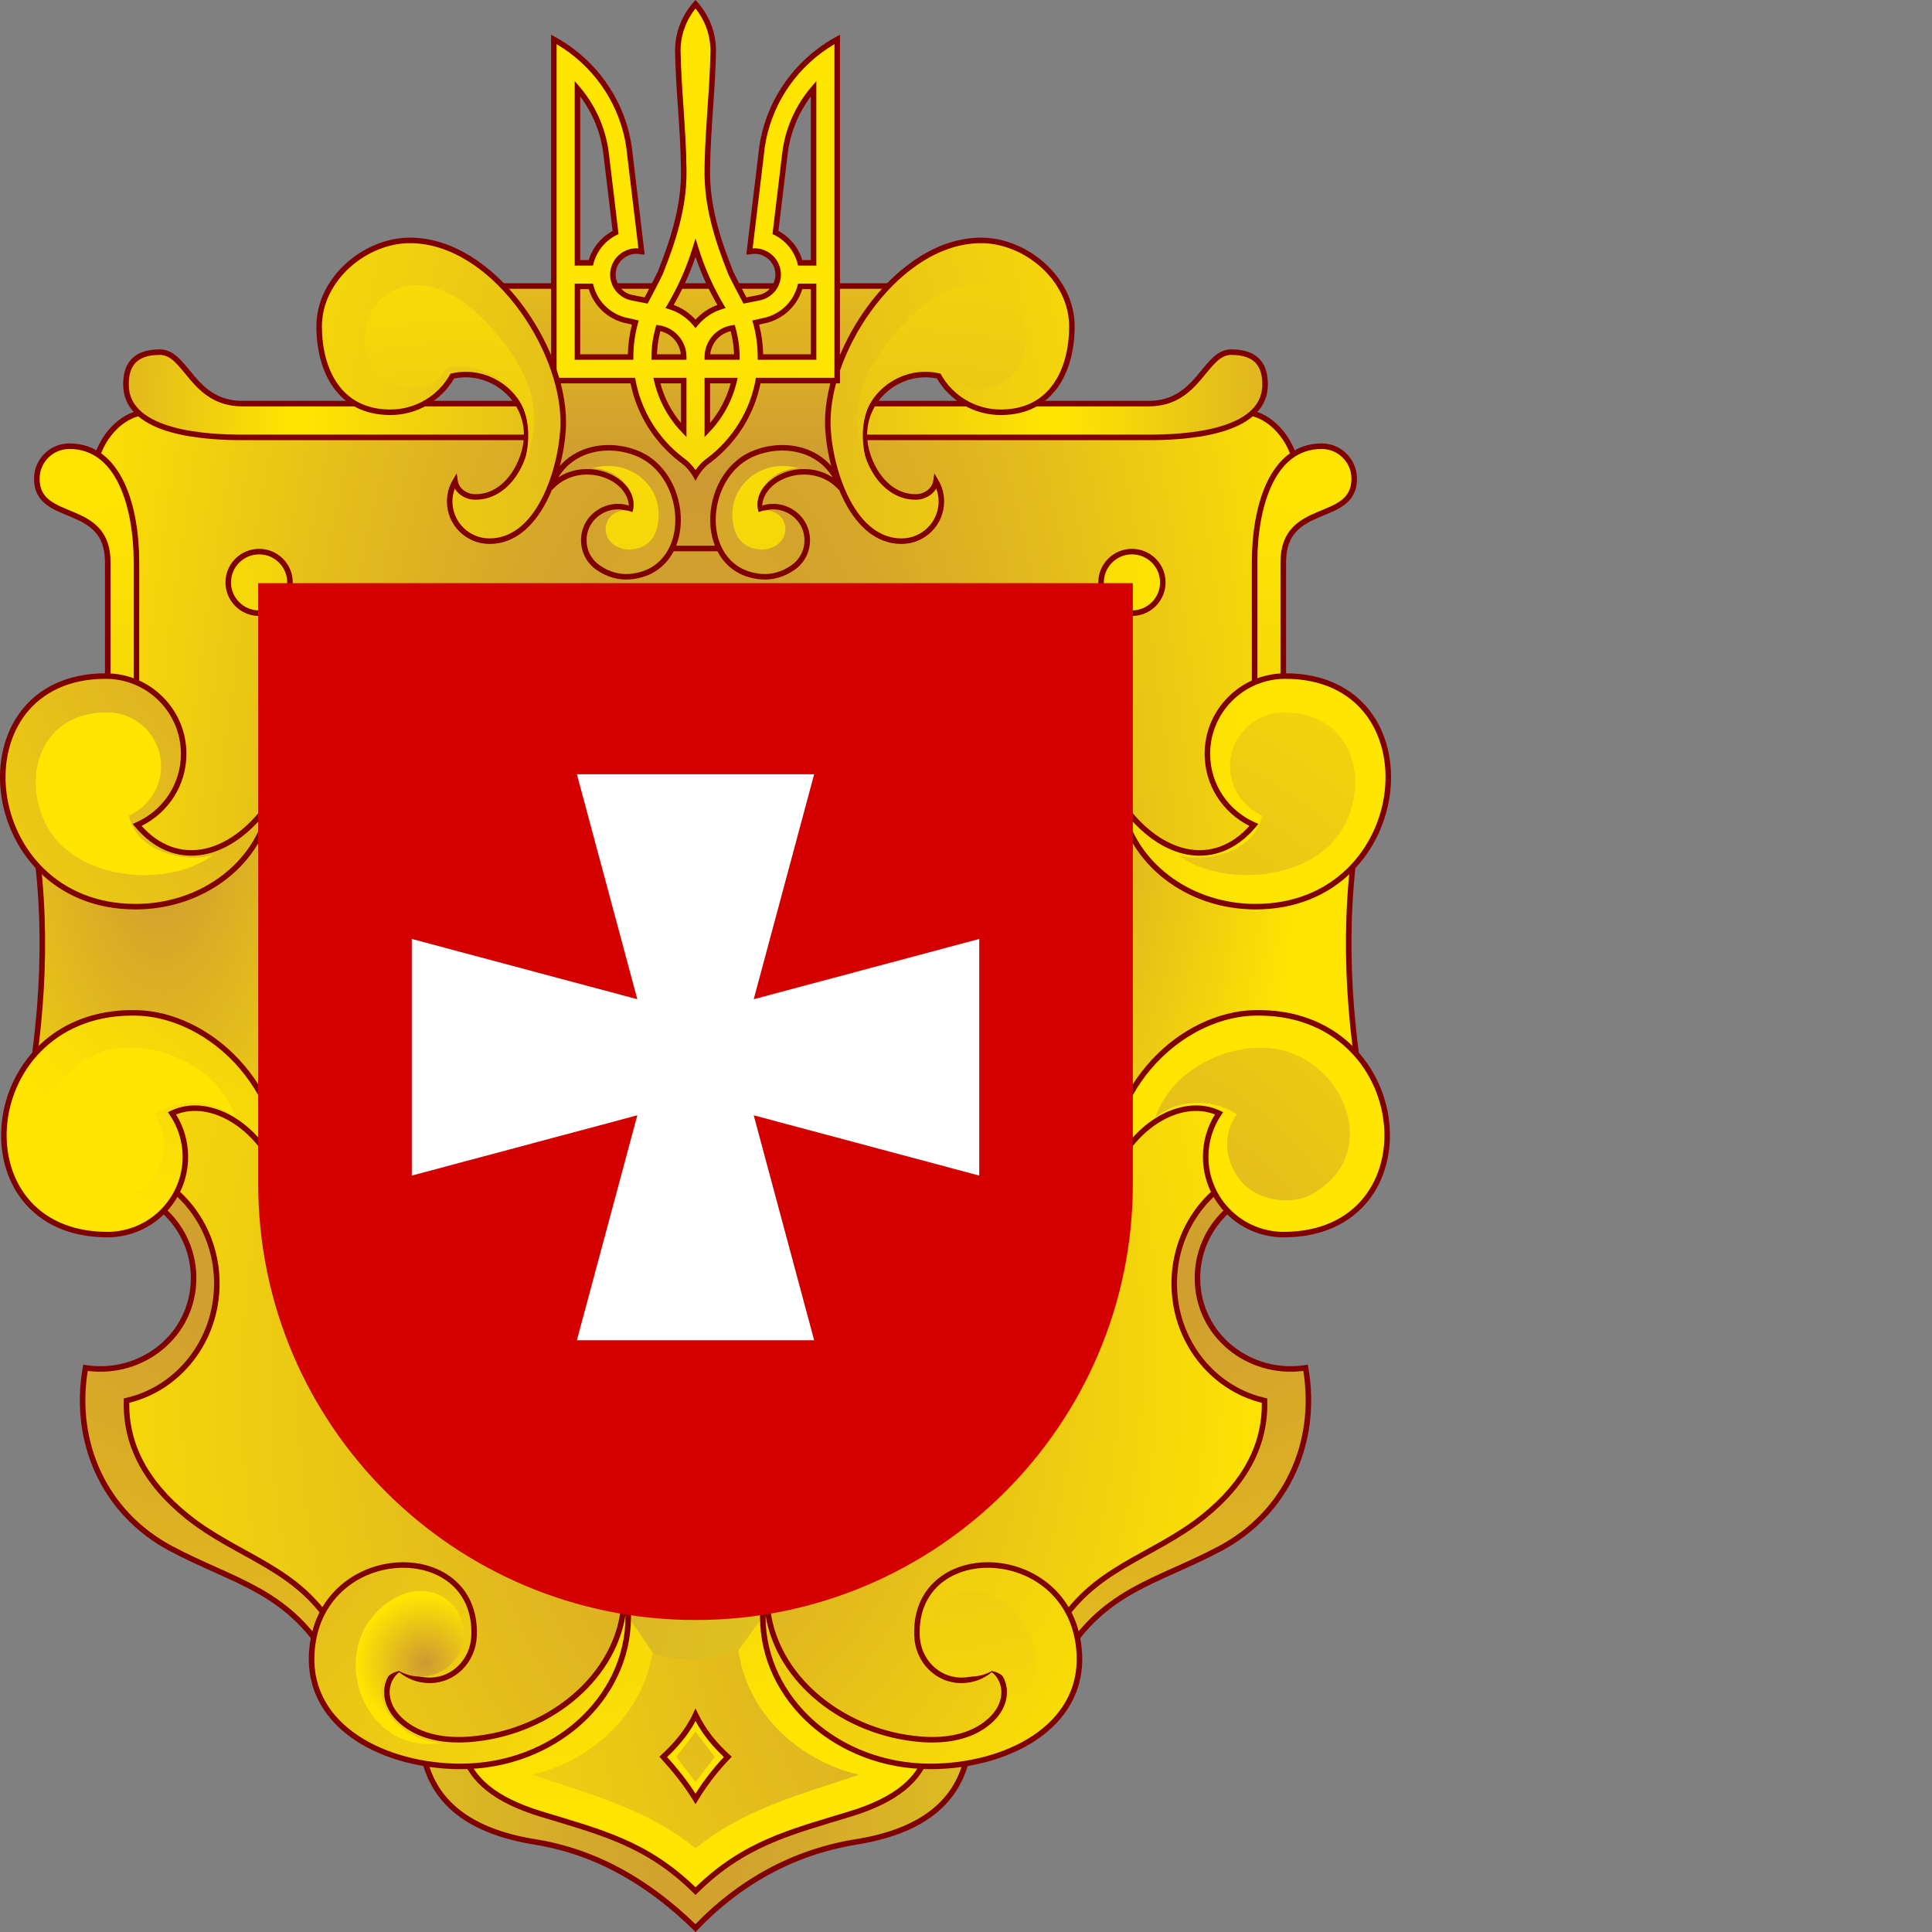 <svg width="50" height="50" viewBox="0 0 50 50" fill="none" xmlns="http://www.w3.org/2000/svg">
<rect x="0" y="0" width="50" height="50" fill="#808080" stroke="none"/>
<path fill-rule="evenodd" clip-rule="evenodd" d="M35.359 28.911C34.894 26.44 34.714 23.929 35.163 21.328V19.005H18L18.007 30.381H35.359V28.911Z" fill="url(#paint0_radial_355_163)"/>
<path d="M35.235 18.933V21.335L35.234 21.341C34.786 23.93 34.965 26.432 35.43 28.898L35.431 28.904V30.453H17.935L17.928 18.933H35.235ZM18.078 30.31H35.288V28.917C34.822 26.446 34.642 23.93 35.092 21.323V19.076H18.072L18.078 30.31Z" fill="#800000"/>
<path fill-rule="evenodd" clip-rule="evenodd" d="M18 19.005H0.837V21.328C1.286 23.929 1.106 26.44 0.641 28.911V30.381H18L18 19.005Z" fill="url(#paint1_radial_355_163)"/>
<path d="M18.072 18.933V30.453H0.569V28.904L0.57 28.898C1.035 26.432 1.214 23.93 0.766 21.341L0.765 21.335V18.933H18.072ZM0.908 21.323C1.358 23.93 1.178 26.446 0.712 28.917V30.31H17.928V19.076H0.908V21.323Z" fill="#800000"/>
<path fill-rule="evenodd" clip-rule="evenodd" d="M29.197 21.41C30.485 22.601 31.155 22.9 32.881 22.9V14.778C32.881 13.824 33.165 13.233 33.523 12.366C33.675 11.661 32.897 10.498 31.959 10.688L30.143 10.901H5.857L4.041 10.688C3.103 10.498 2.325 11.661 2.477 12.366C2.835 13.233 3.119 13.824 3.119 14.778V22.9C4.845 22.9 5.515 22.601 6.803 21.41H29.197Z" fill="url(#paint2_radial_355_163)"/>
<path d="M32.809 14.778C32.809 13.81 33.098 13.206 33.454 12.345C33.521 12.021 33.377 11.579 33.094 11.237C32.811 10.894 32.407 10.67 31.973 10.758L31.97 10.759L31.967 10.759L30.151 10.972L30.147 10.973H5.853L5.848 10.972L4.033 10.759L4.03 10.759L4.027 10.758C3.593 10.67 3.189 10.894 2.906 11.237C2.623 11.579 2.479 12.021 2.546 12.345C2.901 13.206 3.191 13.81 3.191 14.778V22.828C4.011 22.824 4.581 22.747 5.098 22.535C5.63 22.317 6.112 21.951 6.755 21.358L6.775 21.339H29.224L29.245 21.358C29.888 21.951 30.37 22.317 30.902 22.535C31.419 22.747 31.989 22.824 32.809 22.828V14.778ZM32.953 22.971H32.881C32.015 22.971 31.405 22.896 30.848 22.667C30.297 22.441 29.804 22.067 29.169 21.481H6.831C6.196 22.067 5.703 22.441 5.152 22.667C4.595 22.896 3.985 22.971 3.119 22.971H3.047V14.778C3.047 13.841 2.77 13.264 2.411 12.393L2.408 12.387L2.407 12.38C2.325 12 2.494 11.512 2.795 11.146C3.097 10.78 3.548 10.518 4.051 10.618L5.86 10.83H30.14L31.949 10.618C32.451 10.518 32.903 10.78 33.205 11.146C33.506 11.512 33.675 12 33.593 12.38L33.592 12.387L33.589 12.393C33.23 13.264 32.953 13.841 32.953 14.778V22.971Z" fill="#800000"/>
<path fill-rule="evenodd" clip-rule="evenodd" d="M3.26 9.954C3.26 11.251 5.467 11.319 6.273 11.319H16.357V10.446H6.273C4.971 10.446 4.828 9.113 4.136 9.113C3.443 9.113 3.26 9.49 3.26 9.954Z" fill="url(#paint3_radial_355_163)"/>
<path d="M4.136 9.042C4.335 9.042 4.491 9.139 4.628 9.27C4.763 9.398 4.893 9.572 5.03 9.733C5.31 10.06 5.653 10.374 6.273 10.374H16.429V11.391H6.273C5.869 11.391 5.107 11.374 4.445 11.192C4.114 11.101 3.801 10.967 3.571 10.768C3.338 10.568 3.188 10.301 3.188 9.954C3.188 9.714 3.235 9.484 3.384 9.313C3.535 9.14 3.777 9.042 4.136 9.042ZM3.332 9.954C3.332 10.254 3.458 10.483 3.664 10.66C3.872 10.839 4.162 10.966 4.483 11.054C5.125 11.23 5.87 11.248 6.273 11.248H16.285V10.517H6.273C5.591 10.517 5.211 10.165 4.921 9.826C4.774 9.654 4.657 9.495 4.529 9.373C4.405 9.254 4.283 9.185 4.136 9.185C3.802 9.185 3.607 9.275 3.492 9.406C3.376 9.54 3.332 9.729 3.332 9.954Z" fill="#800000"/>
<path fill-rule="evenodd" clip-rule="evenodd" d="M1.796 11.547C3.096 11.547 3.531 13.15 3.531 14.552V22.938H2.789V14.552C2.789 12.955 0.953 13.571 0.953 12.388C0.953 11.924 1.33 11.547 1.796 11.547Z" fill="url(#paint4_linear_355_163)"/>
<path d="M2.717 14.552C2.717 14.168 2.608 13.925 2.45 13.755C2.289 13.582 2.072 13.477 1.843 13.38C1.62 13.286 1.378 13.198 1.196 13.057C1.007 12.91 0.881 12.707 0.881 12.388C0.881 11.884 1.291 11.476 1.796 11.476C2.483 11.476 2.937 11.902 3.216 12.493C3.494 13.082 3.603 13.845 3.603 14.552V23.009H2.717V14.552ZM1.025 12.388C1.025 12.66 1.128 12.823 1.284 12.944C1.446 13.07 1.664 13.15 1.899 13.249C2.129 13.346 2.371 13.46 2.555 13.658C2.741 13.858 2.861 14.137 2.861 14.552V22.866H3.46V14.552C3.46 13.857 3.352 13.117 3.086 12.554C2.822 11.993 2.408 11.619 1.796 11.619C1.37 11.619 1.025 11.963 1.025 12.388Z" fill="#800000"/>
<path fill-rule="evenodd" clip-rule="evenodd" d="M18 49.395C15.706 46.778 11.527 47.858 11.472 44.784V39.065H24.528V44.784C24.473 47.858 20.294 46.778 18 49.395Z" fill="url(#paint5_radial_355_163)"/>
<path fill-rule="evenodd" clip-rule="evenodd" d="M18 28.374H4.183V30.95C6.383 32.663 5.106 35.772 2.6 36.018C2.591 37.475 3.169 38.691 4.572 39.568C6.135 40.546 7.619 41.238 8.848 42.707C9.569 47.221 16.317 45.462 16.136 41.294H18V28.374Z" fill="url(#paint6_radial_355_163)"/>
<path fill-rule="evenodd" clip-rule="evenodd" d="M19.864 41.294C19.683 45.462 26.43 47.221 27.152 42.707C28.381 41.238 29.865 40.546 31.428 39.568C32.831 38.691 33.409 37.475 33.4 36.018C30.894 35.772 29.617 32.663 31.817 30.95V28.374H18V41.294H19.864Z" fill="url(#paint7_radial_355_163)"/>
<path fill-rule="evenodd" clip-rule="evenodd" d="M27.296 42.252C28.237 40.561 29.821 40.323 31.163 39.238C32.266 38.347 32.757 37.344 32.726 36.247C31.39 35.947 30.388 34.704 30.388 33.218C30.388 31.892 31.186 30.76 32.307 30.318V30.962C31.526 31.346 30.989 32.148 30.989 33.075C30.989 34.577 32.358 35.624 33.788 35.398C34.123 37.313 33.31 39.151 31.58 40.074C29.959 40.938 28.564 41.138 27.496 42.941L27.296 42.252Z" fill="url(#paint8_radial_355_163)"/>
<path d="M30.918 33.075C30.918 32.136 31.453 31.322 32.235 30.918V30.425C31.194 30.882 30.46 31.959 30.46 33.218C30.46 34.65 31.409 35.847 32.681 36.163L32.742 36.178L32.796 36.19L32.797 36.245C32.829 37.369 32.324 38.391 31.208 39.294C30.532 39.84 29.788 40.178 29.116 40.579C28.447 40.978 27.833 41.447 27.373 42.261L27.52 42.766C28.041 41.938 28.638 41.461 29.296 41.093C29.641 40.9 30.004 40.736 30.379 40.568C30.755 40.399 31.144 40.225 31.546 40.011C33.226 39.114 34.028 37.341 33.729 35.479C32.284 35.666 30.918 34.599 30.918 33.075ZM31.061 33.075C31.061 34.529 32.386 35.547 33.777 35.328L33.846 35.317L33.858 35.386C34.199 37.329 33.373 39.198 31.614 40.137C31.206 40.354 30.813 40.53 30.438 40.698C30.062 40.867 29.705 41.028 29.366 41.218C28.69 41.596 28.084 42.089 27.558 42.977L27.474 43.12L27.227 42.272L27.219 42.243L27.233 42.217C27.712 41.356 28.355 40.866 29.042 40.457C29.733 40.045 30.452 39.721 31.118 39.183C32.188 38.317 32.667 37.353 32.655 36.304C31.313 35.974 30.317 34.716 30.317 33.218C30.317 31.863 31.132 30.704 32.28 30.251L32.378 30.213V31.006L32.338 31.026C31.582 31.399 31.061 32.177 31.061 33.075Z" fill="#800000"/>
<path fill-rule="evenodd" clip-rule="evenodd" d="M32.74 9.954C32.74 11.251 30.533 11.319 29.727 11.319H19.643V10.446H29.727C31.029 10.446 31.172 9.113 31.864 9.113C32.557 9.113 32.74 9.49 32.74 9.954Z" fill="url(#paint9_radial_355_163)"/>
<path d="M32.668 9.954C32.668 9.729 32.624 9.54 32.508 9.406C32.394 9.275 32.198 9.185 31.864 9.185C31.717 9.185 31.595 9.254 31.471 9.373C31.343 9.495 31.226 9.654 31.079 9.826C30.788 10.165 30.409 10.517 29.727 10.517H19.715V11.248H29.727C30.13 11.248 30.875 11.23 31.517 11.054C31.838 10.966 32.128 10.839 32.336 10.66C32.542 10.483 32.668 10.254 32.668 9.954ZM32.812 9.954C32.812 10.301 32.662 10.568 32.429 10.768C32.199 10.967 31.886 11.101 31.555 11.192C30.892 11.374 30.131 11.391 29.727 11.391H19.571V10.374H29.727C30.347 10.374 30.69 10.06 30.97 9.733C31.107 9.572 31.237 9.398 31.372 9.27C31.509 9.139 31.665 9.042 31.864 9.042C32.223 9.042 32.465 9.14 32.616 9.313C32.765 9.484 32.812 9.714 32.812 9.954Z" fill="#800000"/>
<path fill-rule="evenodd" clip-rule="evenodd" d="M19.311 14.195C18.495 11.736 20.722 11.275 22.474 12.802C21.231 10.591 22.06 8.505 23.732 7.403H12.268C13.94 8.505 14.769 10.591 13.526 12.802C15.278 11.275 17.505 11.736 16.689 14.195H19.311Z" fill="url(#paint10_linear_355_163)"/>
<path d="M23.97 7.331L23.771 7.462C22.948 8.005 22.334 8.789 22.079 9.706C21.823 10.622 21.923 11.677 22.536 12.768L22.427 12.856C21.561 12.101 20.593 11.851 19.953 12.071C19.636 12.18 19.397 12.405 19.283 12.748C19.168 13.093 19.178 13.566 19.38 14.172L19.411 14.266H16.589L16.621 14.172C16.822 13.566 16.832 13.093 16.717 12.748C16.603 12.405 16.364 12.18 16.047 12.071C15.407 11.851 14.439 12.101 13.573 12.856L13.464 12.768C14.077 11.677 14.177 10.622 13.921 9.706C13.665 8.789 13.052 8.005 12.229 7.462L12.03 7.331H23.97ZM12.496 7.474C13.25 8.026 13.813 8.785 14.059 9.667C14.302 10.536 14.235 11.519 13.747 12.532C14.566 11.925 15.457 11.717 16.094 11.936C16.451 12.059 16.724 12.316 16.853 12.703C16.974 13.068 16.965 13.543 16.786 14.123H19.214C19.035 13.543 19.026 13.068 19.147 12.703C19.275 12.316 19.549 12.059 19.906 11.936C20.543 11.717 21.434 11.925 22.252 12.532C21.765 11.519 21.698 10.536 21.941 9.667C22.187 8.785 22.75 8.026 23.504 7.474H12.496Z" fill="#800000"/>
<path fill-rule="evenodd" clip-rule="evenodd" d="M30.094 15.072C30.094 15.513 29.736 15.87 29.294 15.87C28.853 15.87 28.495 15.513 28.495 15.072C28.495 14.632 28.853 14.275 29.294 14.275C29.736 14.275 30.094 14.632 30.094 15.072Z" fill="url(#paint11_radial_355_163)"/>
<path d="M30.022 15.073C30.022 14.672 29.696 14.347 29.294 14.347C28.893 14.347 28.567 14.672 28.567 15.073C28.567 15.473 28.893 15.798 29.294 15.798C29.696 15.798 30.022 15.473 30.022 15.073ZM30.165 15.073C30.165 15.552 29.775 15.941 29.294 15.941C28.814 15.941 28.424 15.552 28.424 15.073C28.424 14.593 28.814 14.204 29.294 14.204C29.775 14.204 30.165 14.593 30.165 15.073Z" fill="#800000"/>
<path fill-rule="evenodd" clip-rule="evenodd" d="M24.362 12.978C24.362 13.546 23.901 14.006 23.332 14.006C21.974 14.006 21.423 11.934 21.423 10.923C21.423 8.981 23.26 6.222 25.393 6.222C26.548 6.222 27.741 7.218 27.741 8.446C27.741 9.566 27.232 10.67 25.899 10.67C25.21 10.67 24.609 10.292 24.294 9.733C23.332 9.511 22.369 10.249 22.369 11.26C22.369 11.914 22.866 12.889 23.73 12.861C23.943 12.853 24.185 12.701 24.221 12.46C24.311 12.612 24.362 12.789 24.362 12.978Z" fill="url(#paint12_radial_355_163)"/>
<path d="M27.669 8.446C27.669 7.856 27.382 7.318 26.952 6.926C26.521 6.534 25.951 6.293 25.393 6.293C24.358 6.293 23.384 6.964 22.665 7.888C21.946 8.811 21.494 9.971 21.494 10.923C21.494 11.419 21.631 12.179 21.933 12.813C22.237 13.45 22.696 13.934 23.332 13.934C23.861 13.934 24.291 13.506 24.291 12.978C24.291 12.861 24.269 12.748 24.23 12.645C24.125 12.823 23.916 12.926 23.732 12.932C23.27 12.947 22.909 12.692 22.668 12.358C22.427 12.024 22.297 11.602 22.297 11.259C22.297 10.219 23.273 9.456 24.263 9.653L24.31 9.663L24.34 9.67L24.356 9.698C24.66 10.236 25.237 10.598 25.899 10.598C26.543 10.598 26.981 10.334 27.261 9.937C27.544 9.537 27.669 8.997 27.669 8.446ZM27.812 8.446C27.812 9.015 27.683 9.587 27.378 10.019C27.071 10.454 26.589 10.741 25.899 10.741C25.195 10.741 24.58 10.361 24.248 9.796C23.34 9.607 22.441 10.307 22.441 11.259C22.441 11.571 22.56 11.964 22.784 12.274C23.007 12.584 23.327 12.802 23.727 12.789C23.916 12.783 24.12 12.647 24.151 12.449L24.181 12.25L24.283 12.424C24.379 12.587 24.434 12.776 24.434 12.978C24.434 13.585 23.94 14.077 23.332 14.077C22.61 14.077 22.115 13.526 21.804 12.874C21.491 12.219 21.351 11.438 21.351 10.923C21.351 9.932 21.818 8.742 22.551 7.8C23.284 6.859 24.295 6.15 25.393 6.15C25.99 6.15 26.594 6.407 27.048 6.82C27.503 7.234 27.812 7.808 27.812 8.446Z" fill="#800000"/>
<path fill-rule="evenodd" clip-rule="evenodd" d="M34.204 11.547C32.904 11.547 32.468 13.15 32.468 14.552V22.938H33.211V14.552C33.211 12.955 35.047 13.571 35.047 12.388C35.047 11.924 34.67 11.547 34.204 11.547Z" fill="url(#paint13_linear_355_163)"/>
<path d="M34.975 12.388C34.975 11.963 34.63 11.619 34.205 11.619C33.592 11.619 33.178 11.993 32.914 12.554C32.648 13.117 32.54 13.857 32.54 14.552V22.866H33.139V14.552C33.139 14.137 33.259 13.858 33.445 13.658C33.629 13.46 33.871 13.346 34.101 13.249C34.337 13.15 34.554 13.07 34.716 12.944C34.872 12.823 34.975 12.66 34.975 12.388ZM35.118 12.388C35.118 12.707 34.993 12.91 34.804 13.057C34.622 13.198 34.38 13.286 34.157 13.38C33.928 13.477 33.711 13.582 33.55 13.755C33.392 13.925 33.283 14.168 33.283 14.552V23.009H32.397V14.552C32.397 13.845 32.507 13.082 32.784 12.493C33.063 11.902 33.517 11.476 34.205 11.476C34.709 11.476 35.118 11.884 35.118 12.388Z" fill="#800000"/>
<path fill-rule="evenodd" clip-rule="evenodd" d="M32.493 23.465C30.717 23.465 29.248 22.293 29.014 20.773C30.046 22.242 31.48 22.512 32.451 21.35C31.742 21.038 31.247 20.331 31.247 19.509C31.247 18.398 32.15 17.497 33.264 17.497C37.2 17.497 36.634 23.465 32.493 23.465Z" fill="url(#paint14_radial_355_163)"/>
<path d="M33.264 17.425C34.268 17.425 34.992 17.807 35.443 18.385C35.892 18.962 36.064 19.728 35.979 20.489C35.808 22.011 34.606 23.536 32.493 23.536C30.688 23.536 29.184 22.344 28.943 20.784L29.072 20.732C29.582 21.457 30.183 21.876 30.768 21.978C31.323 22.075 31.875 21.886 32.335 21.375C31.648 21.034 31.175 20.326 31.175 19.509C31.175 18.358 32.111 17.425 33.264 17.425ZM31.318 19.509C31.318 20.302 31.796 20.984 32.48 21.285L32.567 21.323L32.506 21.396C32.007 21.994 31.381 22.23 30.743 22.119C30.187 22.022 29.633 21.663 29.151 21.074C29.52 22.4 30.871 23.393 32.493 23.393C34.522 23.393 35.673 21.934 35.837 20.473C35.918 19.742 35.752 19.015 35.33 18.473C34.909 17.933 34.228 17.568 33.264 17.568C32.19 17.568 31.318 18.437 31.318 19.509Z" fill="#800000"/>
<path fill-rule="evenodd" clip-rule="evenodd" d="M32.449 26.214C30.674 26.263 28.603 27.986 28.645 30.799C29.146 29.154 30.576 28.341 31.549 28.812C31.33 29.133 31.203 29.521 31.203 29.939C31.203 31.05 32.106 31.951 33.22 31.951C37.156 31.951 36.637 26.098 32.449 26.214Z" fill="url(#paint15_radial_355_163)"/>
<path d="M32.447 26.142C34.582 26.084 35.787 27.55 35.952 29.031C36.034 29.771 35.858 30.519 35.405 31.083C34.95 31.648 34.223 32.022 33.22 32.022C32.067 32.022 31.131 31.089 31.131 29.939C31.131 29.537 31.245 29.162 31.443 28.843C30.999 28.664 30.458 28.75 29.959 29.072C29.433 29.412 28.96 30.012 28.714 30.819L28.574 30.8C28.53 27.95 30.63 26.192 32.447 26.142ZM31.274 29.939C31.274 31.01 32.146 31.88 33.22 31.88C34.185 31.88 34.869 31.522 35.293 30.994C35.719 30.464 35.889 29.756 35.81 29.047C35.652 27.631 34.504 26.229 32.451 26.285C30.808 26.331 28.89 27.848 28.728 30.367C29.002 29.734 29.419 29.25 29.881 28.952C30.438 28.593 31.065 28.498 31.58 28.748L31.655 28.784L31.608 28.852C31.398 29.162 31.274 29.536 31.274 29.939Z" fill="#800000"/>
<path d="M18 0.108C17.715 0.43 17.542 0.852 17.542 1.315C17.558 2.332 17.684 3.347 17.695 4.363C17.717 5.31 17.432 6.2 17.086 7.068C16.97 7.308 16.846 7.543 16.721 7.778L16.353 7.704C16.022 7.638 15.807 7.317 15.873 6.987C15.931 6.699 16.186 6.498 16.47 6.497L16.604 6.511L16.305 4.025C16.208 2.918 15.635 1.947 14.792 1.315C14.647 1.207 14.493 1.107 14.334 1.02V9.85H16.377C16.53 10.677 16.986 11.398 17.628 11.893C17.78 11.998 17.908 12.136 18 12.297C18.092 12.136 18.22 11.998 18.372 11.893C19.014 11.398 19.47 10.677 19.623 9.85H21.666V1.02C21.506 1.107 21.353 1.207 21.208 1.315C20.365 1.947 19.792 2.918 19.695 4.025L19.396 6.511L19.53 6.497C19.814 6.498 20.069 6.699 20.127 6.987C20.193 7.317 19.978 7.638 19.647 7.704L19.279 7.778C19.154 7.543 19.03 7.308 18.914 7.068C18.568 6.2 18.283 5.31 18.305 4.363C18.316 3.347 18.441 2.332 18.458 1.315C18.458 0.852 18.285 0.43 18 0.108ZM14.945 2.292C15.34 2.754 15.606 3.331 15.685 3.966L15.931 6.016C15.617 6.171 15.38 6.456 15.291 6.802H14.945V2.292ZM21.055 2.292V6.802H20.709C20.62 6.456 20.382 6.171 20.069 6.016L20.315 3.966C20.394 3.331 20.66 2.754 21.055 2.292ZM18 6.413C18.164 6.949 18.39 7.458 18.671 7.93C18.404 8.011 18.171 8.169 18 8.38C17.829 8.169 17.596 8.011 17.329 7.93C17.61 7.458 17.836 6.949 18 6.413ZM14.945 7.411H15.291C15.4 7.832 15.729 8.164 16.148 8.28L16.441 8.347C16.363 8.631 16.32 8.931 16.32 9.24H14.945V7.411ZM20.709 7.411H21.055V9.24H19.68C19.68 8.931 19.637 8.631 19.559 8.347L19.852 8.28C20.271 8.164 20.6 7.832 20.709 7.411ZM17.038 8.487C17.409 8.54 17.695 8.856 17.695 9.24H16.931C16.931 8.979 16.97 8.727 17.038 8.487ZM18.962 8.487C19.031 8.727 19.069 8.979 19.069 9.24H18.305C18.305 8.856 18.591 8.54 18.962 8.487ZM17 9.85H17.695V11.133C17.357 10.781 17.113 10.34 17 9.85ZM18.305 9.85H19C18.887 10.34 18.643 10.781 18.305 11.133V9.85Z" fill="url(#paint16_radial_355_163)"/>
<path d="M18.054 0.061C18.349 0.395 18.53 0.834 18.53 1.315V1.316C18.521 1.827 18.486 2.337 18.451 2.844C18.416 3.352 18.383 3.858 18.377 4.364V4.365C18.355 5.296 18.635 6.174 18.98 7.039C19.087 7.261 19.202 7.479 19.318 7.697L19.633 7.634C19.925 7.576 20.115 7.293 20.056 7.001L20.051 6.978C19.991 6.737 19.774 6.571 19.532 6.568L19.404 6.582L19.314 6.591L19.624 4.017C19.724 2.89 20.306 1.901 21.165 1.258C21.312 1.147 21.469 1.046 21.632 0.957L21.738 0.899V9.921H19.682C19.516 10.742 19.056 11.455 18.416 11.949L18.415 11.95L18.413 11.951C18.269 12.05 18.149 12.181 18.062 12.333L18 12.442L17.938 12.333C17.851 12.181 17.731 12.05 17.587 11.951L17.584 11.949C16.944 11.455 16.484 10.742 16.318 9.921H14.262V0.899L14.368 0.957C14.531 1.046 14.688 1.147 14.835 1.258C15.693 1.901 16.276 2.89 16.376 4.017L16.685 6.591L16.596 6.582L16.467 6.568C16.218 6.571 15.994 6.748 15.943 7.001C15.885 7.292 16.075 7.576 16.367 7.634L16.682 7.697C16.798 7.479 16.913 7.261 17.02 7.039C17.365 6.174 17.645 5.296 17.623 4.365V4.364C17.617 3.858 17.584 3.352 17.549 2.844C17.514 2.337 17.479 1.827 17.47 1.316L17.47 1.315C17.47 0.834 17.65 0.395 17.946 0.061L18 0L18.054 0.061ZM18 0.219C17.758 0.52 17.613 0.9 17.613 1.315C17.622 1.821 17.657 2.327 17.692 2.834C17.726 3.342 17.761 3.851 17.766 4.362L17.767 4.452C17.771 5.38 17.489 6.252 17.152 7.095L17.151 7.097L17.15 7.099C17.034 7.34 16.909 7.577 16.784 7.811L16.759 7.858L16.339 7.774C15.97 7.7 15.729 7.342 15.803 6.973C15.868 6.651 16.152 6.427 16.47 6.425H16.474L16.478 6.426L16.522 6.43L16.234 4.034L16.234 4.032V4.031C16.138 2.945 15.577 1.992 14.749 1.372C14.639 1.29 14.524 1.213 14.405 1.143V9.778H16.436L16.447 9.837C16.596 10.645 17.043 11.35 17.669 11.834C17.799 11.923 17.91 12.036 18 12.164C18.089 12.036 18.2 11.925 18.329 11.836C18.957 11.351 19.403 10.646 19.553 9.837L19.563 9.778H21.595V1.143C21.476 1.213 21.361 1.29 21.251 1.372C20.423 1.992 19.862 2.945 19.766 4.031L19.766 4.032L19.766 4.034L19.478 6.43L19.526 6.425H19.53C19.838 6.427 20.114 6.637 20.19 6.943L20.197 6.973L20.203 7.008C20.256 7.364 20.019 7.703 19.661 7.774L19.661 7.774L19.294 7.848L19.241 7.858L19.216 7.811C19.091 7.577 18.966 7.34 18.85 7.099L18.849 7.097L18.848 7.095C18.501 6.225 18.211 5.324 18.234 4.362L18.237 4.171C18.248 3.724 18.278 3.279 18.308 2.834C18.343 2.327 18.378 1.821 18.387 1.315L18.385 1.232C18.367 0.85 18.225 0.5 18 0.219ZM17.766 9.778V11.311L17.643 11.182C17.297 10.822 17.046 10.369 16.93 9.865L16.91 9.778H17.766ZM19.09 9.778L19.07 9.865C18.954 10.369 18.703 10.822 18.357 11.182L18.234 11.311V9.778H19.09ZM18.377 10.946C18.623 10.651 18.807 10.302 18.909 9.921H18.377V10.946ZM17.091 9.921C17.193 10.302 17.377 10.651 17.623 10.945V9.921H17.091ZM15.346 7.34L15.36 7.393C15.463 7.789 15.772 8.101 16.165 8.211L16.53 8.294L16.51 8.366C16.433 8.644 16.391 8.938 16.391 9.24V9.311H14.873V7.34H15.346ZM17.048 8.417C17.453 8.474 17.766 8.819 17.766 9.24V9.311H16.859V9.24C16.859 8.972 16.899 8.713 16.969 8.468L16.986 8.408L17.048 8.417ZM19.031 8.468C19.101 8.713 19.141 8.972 19.141 9.24V9.311H18.234V9.24C18.234 8.819 18.547 8.474 18.952 8.417L19.014 8.408L19.031 8.468ZM21.127 7.34V9.311H19.609V9.24C19.609 8.938 19.567 8.644 19.49 8.366L19.47 8.294L19.834 8.211C20.228 8.102 20.537 7.789 20.64 7.393L20.654 7.34H21.127ZM20.763 7.483C20.634 7.903 20.297 8.231 19.871 8.349L19.87 8.35L19.868 8.35L19.646 8.4C19.709 8.647 19.745 8.904 19.751 9.169H20.984V7.483H20.763ZM18.91 8.57C18.627 8.636 18.411 8.875 18.381 9.169H18.996C18.991 8.962 18.96 8.762 18.91 8.57ZM17.09 8.57C17.04 8.762 17.009 8.962 17.003 9.169H17.619C17.589 8.875 17.373 8.636 17.09 8.57ZM15.016 9.169H16.249C16.255 8.904 16.291 8.647 16.354 8.4L16.132 8.35L16.13 8.35L16.129 8.349C15.703 8.231 15.365 7.903 15.237 7.483H15.016V9.169ZM18.068 6.392C18.231 6.923 18.454 7.426 18.732 7.894L18.779 7.972L18.692 7.999C18.438 8.075 18.218 8.225 18.056 8.425L18 8.494L17.944 8.425C17.782 8.225 17.562 8.075 17.308 7.999L17.221 7.972L17.268 7.894C17.546 7.426 17.769 6.923 17.931 6.392L18 6.169L18.068 6.392ZM18 6.646C17.851 7.081 17.662 7.498 17.435 7.891C17.653 7.971 17.846 8.102 18 8.271C18.154 8.102 18.347 7.972 18.565 7.891C18.338 7.498 18.148 7.081 18 6.646ZM14.999 2.245C15.391 2.704 15.658 3.272 15.748 3.896L15.756 3.957V3.957L16.008 6.057L15.962 6.08C15.668 6.226 15.444 6.495 15.36 6.819L15.346 6.873H14.873V2.098L14.999 2.245ZM21.127 6.873H20.654L20.64 6.819C20.556 6.495 20.332 6.226 20.038 6.08L19.992 6.057L20.244 3.957V3.957C20.325 3.308 20.596 2.718 21.001 2.245L21.127 2.098V6.873ZM20.984 2.496C20.667 2.919 20.455 3.424 20.386 3.974L20.146 5.976C20.439 6.136 20.663 6.405 20.763 6.73H20.984V2.496ZM15.016 6.73H15.237C15.336 6.405 15.561 6.136 15.854 5.976L15.614 3.974C15.545 3.425 15.333 2.919 15.016 2.496V6.73Z" fill="#800000"/>
<path fill-rule="evenodd" clip-rule="evenodd" d="M13.845 47.669C12.197 47.403 11.152 46.67 10.938 45.292L11.982 45.33C12.187 46.054 12.801 46.58 13.998 46.945C15.567 47.424 16.748 47.705 18 48.942C19.252 47.705 20.433 47.424 22.002 46.945C23.22 46.573 23.835 46.035 24.028 45.291L25.062 45.292C24.848 46.67 23.803 47.403 22.155 47.669C20.526 47.931 19.115 48.724 18 49.898C16.831 48.752 15.474 47.931 13.845 47.669Z" fill="url(#paint17_radial_355_163)"/>
<path d="M11.985 45.259L12.037 45.261L12.051 45.311C12.246 46.001 12.833 46.515 14.019 46.877C15.563 47.349 16.751 47.633 18 48.843C19.249 47.633 20.436 47.349 21.981 46.877C23.188 46.508 23.774 45.982 23.959 45.273L23.973 45.22L25.146 45.221L25.133 45.303C25.023 46.009 24.699 46.553 24.191 46.954C23.684 47.353 22.998 47.605 22.167 47.739C20.555 47.999 19.157 48.784 18.052 49.947L18.002 50L17.95 49.949C16.788 48.81 15.444 47.999 13.833 47.739C13.002 47.605 12.316 47.352 11.809 46.953C11.301 46.553 10.977 46.009 10.867 45.303L10.854 45.218L11.985 45.259ZM24.082 45.363C23.865 46.113 23.223 46.647 22.023 47.014C20.451 47.494 19.288 47.77 18.05 48.992L18 49.042L17.95 48.992C16.712 47.77 15.549 47.493 13.977 47.014C12.797 46.653 12.157 46.131 11.929 45.4L11.023 45.367C11.14 45.996 11.439 46.48 11.898 46.841C12.379 47.22 13.039 47.467 13.856 47.598C15.479 47.86 16.833 48.669 17.998 49.797C19.115 48.642 20.522 47.859 22.144 47.598C22.961 47.467 23.621 47.22 24.102 46.842C24.561 46.48 24.861 45.995 24.977 45.363L24.082 45.363Z" fill="#800000"/>
<path fill-rule="evenodd" clip-rule="evenodd" d="M8.704 42.252C7.763 40.561 6.179 40.323 4.837 39.238C3.734 38.347 3.243 37.344 3.274 36.247C4.61 35.947 5.612 34.704 5.612 33.218C5.612 31.892 4.814 30.76 3.693 30.318V30.962C4.473 31.346 5.01 32.148 5.01 33.075C5.01 34.577 3.642 35.624 2.212 35.398C1.877 37.313 2.69 39.151 4.42 40.074C6.041 40.938 7.436 41.138 8.504 42.941L8.704 42.252Z" fill="url(#paint18_radial_355_163)"/>
<path d="M4.939 33.075C4.939 32.177 4.418 31.399 3.662 31.026L3.622 31.006V30.213L3.72 30.251C4.868 30.704 5.683 31.863 5.683 33.218C5.683 34.716 4.687 35.974 3.345 36.304C3.332 37.353 3.812 38.317 4.882 39.183C5.548 39.721 6.267 40.045 6.958 40.457C7.645 40.866 8.288 41.356 8.767 42.217L8.781 42.243L8.773 42.272L8.527 43.12L8.442 42.977C7.916 42.089 7.31 41.596 6.634 41.218C6.295 41.028 5.938 40.867 5.562 40.698C5.187 40.53 4.794 40.354 4.386 40.137C2.627 39.198 1.801 37.329 2.142 35.386L2.154 35.317L2.223 35.328C3.614 35.547 4.939 34.529 4.939 33.075ZM5.082 33.075C5.082 34.599 3.716 35.666 2.271 35.479C1.972 37.341 2.774 39.114 4.454 40.011C4.856 40.225 5.245 40.399 5.621 40.568C5.996 40.736 6.359 40.9 6.704 41.093C7.362 41.461 7.959 41.938 8.48 42.766L8.627 42.261C8.167 41.447 7.553 40.978 6.884 40.579C6.212 40.178 5.468 39.84 4.792 39.294C3.676 38.391 3.171 37.369 3.203 36.245L3.204 36.19L3.258 36.178C4.56 35.885 5.54 34.672 5.54 33.218C5.54 31.959 4.806 30.882 3.765 30.425V30.918C4.547 31.322 5.082 32.136 5.082 33.075Z" fill="#800000"/>
<path fill-rule="evenodd" clip-rule="evenodd" d="M17.258 43.307L18.661 43.333L19.741 41.84C19.942 41.562 19.791 41.165 19.884 40.848H16.115C16.209 41.165 16.066 41.556 16.259 41.84L17.258 43.307Z" fill="url(#paint19_radial_355_163)"/>
<path fill-rule="evenodd" clip-rule="evenodd" d="M24.884 43.488C24.247 43.488 23.757 42.972 23.731 42.338C23.625 39.752 27.789 39.889 27.933 42.809C28.028 44.717 26.023 45.714 24.076 45.714C21.682 45.714 19.741 43.979 19.741 41.84C19.741 41.202 19.914 40.599 20.22 40.068C20.081 40.442 19.841 40.866 19.841 41.282C19.841 43.249 21.687 44.842 23.831 45.013C24.478 45.064 25.149 44.957 25.62 44.533C26.17 44.037 26.034 43.404 25.66 43.188C25.455 43.374 25.183 43.488 24.884 43.488Z" fill="url(#paint20_radial_355_163)"/>
<path d="M20.288 40.093C20.252 40.188 20.21 40.286 20.168 40.385C20.126 40.484 20.084 40.584 20.046 40.685C19.969 40.887 19.913 41.087 19.913 41.282C19.913 43.202 21.719 44.773 23.837 44.941C24.475 44.992 25.122 44.885 25.572 44.48C26.07 44.031 25.96 43.488 25.666 43.277C25.454 43.453 25.181 43.559 24.884 43.559C24.205 43.559 23.687 43.01 23.66 42.341C23.632 41.673 23.881 41.175 24.278 40.855C24.672 40.536 25.206 40.398 25.744 40.437C26.82 40.516 27.93 41.304 28.005 42.805C28.054 43.789 27.559 44.538 26.81 45.037C26.063 45.534 25.06 45.786 24.076 45.786C21.65 45.786 19.669 44.026 19.669 41.84C19.669 41.188 19.846 40.574 20.158 40.032L20.288 40.093ZM19.813 41.84C19.813 43.933 21.714 45.643 24.076 45.643C25.038 45.643 26.012 45.396 26.731 44.918C27.447 44.441 27.908 43.736 27.862 42.812C27.792 41.394 26.748 40.654 25.733 40.58C25.225 40.543 24.729 40.674 24.368 40.965C24.009 41.255 23.777 41.71 23.803 42.335C23.827 42.935 24.29 43.416 24.884 43.416C25.164 43.416 25.419 43.31 25.611 43.135L25.65 43.1L25.695 43.126C26.12 43.371 26.247 44.063 25.668 44.586C25.177 45.029 24.482 45.136 23.826 45.084C21.848 44.926 20.106 43.572 19.813 41.808C19.813 41.819 19.813 41.829 19.813 41.84Z" fill="#800000"/>
<path fill-rule="evenodd" clip-rule="evenodd" d="M19.107 42.713C19.327 44.265 20.575 45.53 22.227 45.932C20.722 46.44 19.264 46.809 18 47.835C16.735 46.809 15.278 46.44 13.773 45.932C15.396 45.537 16.63 44.309 16.88 42.793C17.595 43.012 18.392 42.986 19.107 42.713Z" fill="url(#paint21_radial_355_163)"/>
<path fill-rule="evenodd" clip-rule="evenodd" d="M18 44.38C18.2 44.799 18.492 45.155 18.835 45.467C18.521 45.794 18.243 46.157 18 46.555C17.735 46.126 17.456 45.79 17.165 45.467C17.479 45.177 17.802 44.812 18 44.38Z" fill="url(#paint22_radial_355_163)"/>
<path d="M18.065 44.349C18.26 44.758 18.545 45.107 18.884 45.414L18.938 45.464L18.887 45.517C18.576 45.84 18.301 46.198 18.061 46.592L18 46.692L17.939 46.593C17.677 46.168 17.402 45.836 17.111 45.515L17.064 45.463L17.116 45.415C17.427 45.128 17.742 44.771 17.935 44.35L17.999 44.211L18.065 44.349ZM18.001 44.539C17.808 44.904 17.534 45.216 17.264 45.472C17.519 45.755 17.764 46.054 17.999 46.42C18.217 46.077 18.462 45.76 18.734 45.471C18.443 45.198 18.19 44.892 18.001 44.539Z" fill="#800000"/>
<path fill-rule="evenodd" clip-rule="evenodd" d="M17.501 45.467L18 44.818L18.499 45.467L18 46.117L17.501 45.467Z" fill="url(#paint23_radial_355_163)"/>
<path fill-rule="evenodd" clip-rule="evenodd" d="M20.525 14.686C20.256 14.875 19.966 14.948 19.691 14.923C18.028 14.773 18.114 12.315 19.497 11.739C20.329 11.393 21.403 11.626 21.758 12.626C21.012 11.802 19.594 12.314 19.651 13.19C20.209 12.931 20.891 13.338 20.891 13.979C20.891 14.285 20.742 14.535 20.525 14.686Z" fill="url(#paint24_radial_355_163)"/>
<path d="M20.819 13.979C20.819 13.392 20.194 13.017 19.681 13.255L19.587 13.299L19.58 13.195C19.548 12.712 19.923 12.342 20.382 12.202C20.751 12.09 21.189 12.118 21.551 12.356C21.125 11.655 20.24 11.507 19.525 11.805C18.867 12.079 18.511 12.806 18.523 13.489C18.53 13.83 18.628 14.153 18.821 14.399C19.012 14.644 19.3 14.816 19.697 14.852C19.955 14.875 20.228 14.807 20.484 14.628C20.683 14.489 20.819 14.261 20.819 13.979ZM20.963 13.979C20.963 14.31 20.801 14.581 20.567 14.745C20.284 14.943 19.977 15.02 19.684 14.994C19.249 14.955 18.925 14.764 18.708 14.487C18.492 14.212 18.387 13.857 18.38 13.492C18.367 12.766 18.744 11.975 19.47 11.673C20.327 11.316 21.453 11.552 21.826 12.602L21.705 12.674C21.354 12.286 20.843 12.211 20.424 12.339C20.039 12.456 19.751 12.738 19.724 13.085C20.305 12.895 20.963 13.323 20.963 13.979Z" fill="#800000"/>
<path fill-rule="evenodd" clip-rule="evenodd" d="M5.906 15.072C5.906 15.513 6.264 15.87 6.706 15.87C7.147 15.87 7.505 15.513 7.505 15.072C7.505 14.632 7.147 14.275 6.706 14.275C6.264 14.275 5.906 14.632 5.906 15.072Z" fill="url(#paint25_radial_355_163)"/>
<path d="M7.433 15.073C7.433 14.672 7.107 14.347 6.706 14.347C6.304 14.347 5.978 14.672 5.978 15.073C5.978 15.473 6.304 15.798 6.706 15.798C7.107 15.798 7.433 15.473 7.433 15.073ZM7.576 15.073C7.576 15.552 7.186 15.941 6.706 15.941C6.225 15.941 5.835 15.552 5.835 15.073C5.835 14.593 6.225 14.204 6.706 14.204C7.186 14.204 7.576 14.593 7.576 15.073Z" fill="#800000"/>
<path fill-rule="evenodd" clip-rule="evenodd" d="M11.638 12.978C11.638 13.546 12.099 14.006 12.668 14.006C14.025 14.006 14.577 11.934 14.577 10.923C14.577 8.981 12.74 6.222 10.607 6.222C9.452 6.222 8.259 7.218 8.259 8.446C8.259 9.566 8.768 10.67 10.101 10.67C10.79 10.67 11.391 10.292 11.706 9.733C12.668 9.511 13.631 10.249 13.631 11.26C13.631 11.914 13.134 12.889 12.27 12.861C12.057 12.853 11.815 12.701 11.778 12.46C11.689 12.612 11.638 12.789 11.638 12.978Z" fill="url(#paint26_radial_355_163)"/>
<path d="M8.188 8.446C8.188 7.808 8.497 7.234 8.952 6.82C9.406 6.407 10.01 6.15 10.607 6.15C11.705 6.15 12.716 6.859 13.448 7.8C14.182 8.742 14.649 9.932 14.649 10.923C14.649 11.438 14.509 12.219 14.196 12.874C13.885 13.526 13.389 14.077 12.668 14.077C12.06 14.077 11.566 13.585 11.566 12.978C11.566 12.776 11.621 12.587 11.717 12.424L11.819 12.25L11.849 12.449C11.88 12.647 12.084 12.783 12.273 12.789C12.673 12.802 12.993 12.584 13.216 12.274C13.44 11.964 13.559 11.571 13.559 11.259C13.559 10.306 12.66 9.606 11.752 9.796C11.42 10.361 10.805 10.741 10.101 10.741C9.411 10.741 8.929 10.454 8.622 10.019C8.317 9.587 8.188 9.015 8.188 8.446ZM8.331 8.446C8.331 8.997 8.456 9.537 8.739 9.937C9.019 10.334 9.457 10.598 10.101 10.598C10.763 10.598 11.341 10.236 11.644 9.698L11.659 9.67L11.69 9.663C12.696 9.432 13.703 10.203 13.703 11.259C13.703 11.602 13.573 12.024 13.332 12.358C13.091 12.692 12.73 12.947 12.268 12.932C12.084 12.926 11.875 12.823 11.77 12.645C11.731 12.748 11.709 12.861 11.709 12.978C11.709 13.506 12.139 13.934 12.668 13.934C13.304 13.934 13.763 13.45 14.067 12.813C14.37 12.179 14.505 11.419 14.505 10.923C14.505 9.971 14.054 8.811 13.335 7.888C12.616 6.964 11.643 6.293 10.607 6.293C10.05 6.293 9.479 6.534 9.048 6.926C8.618 7.318 8.331 7.856 8.331 8.446Z" fill="#800000"/>
<path fill-rule="evenodd" clip-rule="evenodd" d="M15.475 14.686C15.744 14.875 16.034 14.948 16.309 14.923C17.972 14.773 17.886 12.315 16.503 11.739C15.671 11.393 14.597 11.626 14.242 12.626C14.988 11.802 16.406 12.314 16.349 13.19C15.791 12.931 15.109 13.338 15.109 13.979C15.109 14.285 15.258 14.535 15.475 14.686Z" fill="url(#paint27_radial_355_163)"/>
<path d="M14.174 12.602C14.547 11.552 15.673 11.316 16.53 11.673C17.255 11.975 17.633 12.766 17.62 13.492C17.613 13.857 17.508 14.212 17.292 14.487C17.075 14.764 16.751 14.955 16.316 14.994C16.023 15.02 15.716 14.943 15.433 14.745C15.199 14.581 15.037 14.31 15.037 13.979C15.037 13.323 15.695 12.895 16.276 13.085C16.249 12.738 15.961 12.456 15.576 12.339C15.157 12.211 14.646 12.286 14.295 12.674L14.174 12.602ZM15.181 13.979C15.181 14.261 15.317 14.489 15.516 14.628C15.772 14.807 16.045 14.875 16.303 14.852C16.7 14.816 16.988 14.644 17.179 14.399C17.372 14.153 17.47 13.83 17.477 13.489C17.489 12.806 17.133 12.079 16.475 11.805C15.76 11.507 14.875 11.655 14.448 12.356C14.811 12.118 15.249 12.09 15.617 12.202C16.077 12.342 16.452 12.712 16.42 13.195L16.413 13.299L16.318 13.255C15.806 13.017 15.181 13.392 15.181 13.979Z" fill="#800000"/>
<path fill-rule="evenodd" clip-rule="evenodd" d="M3.507 23.465C5.283 23.465 6.751 22.293 6.987 20.773C5.954 22.242 4.52 22.512 3.549 21.35C4.258 21.038 4.753 20.331 4.753 19.509C4.753 18.398 3.85 17.497 2.736 17.497C-1.2 17.497 -0.634 23.465 3.507 23.465Z" fill="url(#paint28_radial_355_163)"/>
<path d="M4.682 19.509C4.682 18.437 3.81 17.568 2.736 17.568C1.772 17.568 1.091 17.933 0.67 18.473C0.248 19.015 0.082 19.742 0.163 20.473C0.327 21.934 1.478 23.393 3.507 23.393C5.129 23.393 6.48 22.401 6.848 21.074C6.367 21.663 5.813 22.022 5.257 22.119C4.619 22.23 3.993 21.994 3.494 21.396L3.433 21.323L3.52 21.285C4.204 20.984 4.682 20.302 4.682 19.509ZM4.825 19.509C4.825 20.326 4.352 21.034 3.664 21.375C4.124 21.886 4.676 22.075 5.232 21.978C5.816 21.876 6.418 21.457 6.928 20.732L7.057 20.784C6.816 22.344 5.312 23.536 3.507 23.536C1.394 23.536 0.192 22.011 0.021 20.489C-0.064 19.728 0.108 18.962 0.557 18.385C1.008 17.807 1.732 17.425 2.736 17.425C3.889 17.425 4.825 18.358 4.825 19.509Z" fill="#800000"/>
<path fill-rule="evenodd" clip-rule="evenodd" d="M3.551 26.214C5.326 26.263 7.397 27.986 7.355 30.799C6.854 29.154 5.423 28.341 4.451 28.812C4.67 29.133 4.797 29.521 4.797 29.939C4.797 31.05 3.894 31.951 2.78 31.951C-1.156 31.951 -0.637 26.098 3.551 26.214Z" fill="url(#paint29_radial_355_163)"/>
<path d="M4.726 29.939C4.726 29.536 4.602 29.162 4.392 28.852L4.345 28.784L4.42 28.748C4.935 28.498 5.562 28.593 6.119 28.952C6.581 29.25 6.998 29.734 7.272 30.367C7.11 27.848 5.192 26.331 3.549 26.285C1.496 26.229 0.348 27.631 0.19 29.047C0.111 29.756 0.281 30.464 0.707 30.994C1.131 31.522 1.815 31.88 2.78 31.88C3.854 31.88 4.726 31.01 4.726 29.939ZM4.869 29.939C4.869 31.089 3.933 32.022 2.78 32.022C1.777 32.022 1.05 31.648 0.595 31.083C0.142 30.519 -0.035 29.771 0.048 29.031C0.213 27.55 1.418 26.084 3.553 26.142C5.37 26.192 7.469 27.95 7.426 30.8L7.286 30.819C7.04 30.012 6.567 29.412 6.041 29.072C5.542 28.749 5.001 28.663 4.556 28.843C4.754 29.162 4.869 29.537 4.869 29.939Z" fill="#800000"/>
<path fill-rule="evenodd" clip-rule="evenodd" d="M11.116 43.488C11.752 43.488 12.243 42.972 12.269 42.338C12.375 39.752 8.211 39.889 8.066 42.809C7.972 44.717 9.977 45.714 11.924 45.714C14.318 45.714 16.259 43.979 16.259 41.84C16.259 41.202 16.086 40.599 15.78 40.068C15.919 40.442 16.159 40.866 16.159 41.282C16.159 43.249 14.313 44.842 12.168 45.013C11.522 45.064 10.851 44.957 10.38 44.533C9.83 44.037 9.966 43.404 10.34 43.188C10.545 43.374 10.817 43.488 11.116 43.488Z" fill="url(#paint30_radial_355_163)"/>
<path d="M16.187 41.808C15.893 43.572 14.152 44.926 12.174 45.084C11.518 45.136 10.823 45.029 10.332 44.586C9.753 44.063 9.88 43.371 10.304 43.126L10.35 43.1L10.389 43.135C10.581 43.31 10.836 43.416 11.116 43.416C11.71 43.416 12.173 42.935 12.197 42.335C12.223 41.71 11.991 41.255 11.632 40.965C11.271 40.674 10.775 40.543 10.267 40.58C9.252 40.654 8.208 41.394 8.138 42.812C8.092 43.736 8.553 44.441 9.269 44.918C9.988 45.396 10.961 45.643 11.924 45.643C14.286 45.643 16.187 43.933 16.187 41.84C16.187 41.829 16.187 41.819 16.187 41.808ZM16.331 41.84C16.331 44.026 14.35 45.786 11.924 45.786C10.94 45.786 9.937 45.534 9.19 45.037C8.441 44.538 7.946 43.789 7.995 42.805C8.069 41.304 9.18 40.516 10.256 40.437C10.794 40.398 11.328 40.536 11.722 40.855C12.118 41.175 12.368 41.673 12.34 42.341C12.313 43.01 11.794 43.559 11.116 43.559C10.819 43.559 10.546 43.453 10.334 43.277C10.04 43.488 9.93 44.031 10.428 44.48L10.471 44.517C10.918 44.892 11.545 44.991 12.163 44.941C14.281 44.773 16.087 43.202 16.087 41.282C16.087 41.087 16.031 40.887 15.954 40.685C15.916 40.584 15.874 40.484 15.832 40.385C15.79 40.286 15.748 40.188 15.712 40.093L15.842 40.032C16.154 40.574 16.331 41.188 16.331 41.84Z" fill="#800000"/>
<path fill-rule="evenodd" clip-rule="evenodd" d="M29.318 30.637V15.092H6.682L6.682 30.637C6.682 36.871 11.75 41.926 18 41.926C24.25 41.926 29.318 36.871 29.318 30.637Z" fill="#D40000"/>
<path fill-rule="evenodd" clip-rule="evenodd" d="M19.506 25.86L21.07 20.038H14.93L16.494 25.86L10.657 24.3V30.424L16.494 28.864L14.93 34.685H21.07L19.506 28.864L25.343 30.424V24.3L19.506 25.86Z" fill="white"/>
<path fill-rule="evenodd" clip-rule="evenodd" d="M25.243 7.379C25.965 7.379 26.526 7.963 26.55 8.682C26.579 9.547 26.079 10.023 25.413 10.047C25.047 10.06 24.703 9.951 24.427 9.513C23.625 9.329 21.875 9.971 22.439 12.022C21.739 10.493 22.551 9.237 23.479 8.278C23.962 7.779 24.578 7.379 25.243 7.379Z" fill="url(#paint31_radial_355_163)"/>
<path fill-rule="evenodd" clip-rule="evenodd" d="M33.229 18.436C35.07 18.436 35.489 20.319 34.686 21.543C33.871 22.785 31.629 22.982 30.489 22.126C31.148 22.342 32.472 22.074 32.666 21.105C32.175 20.889 31.832 20.399 31.832 19.829C31.832 19.06 32.458 18.436 33.229 18.436Z" fill="url(#paint32_radial_355_163)"/>
<path fill-rule="evenodd" clip-rule="evenodd" d="M33.972 30.894C35.818 29.833 34.751 27.418 33.011 27.144C31.829 26.958 30.317 27.663 29.904 28.92C30.407 28.478 31.309 28.387 32.009 28.838C31.585 29.415 31.732 30.193 32.2 30.657C32.629 31.082 33.439 31.2 33.972 30.894Z" fill="url(#paint33_radial_355_163)"/>
<path fill-rule="evenodd" clip-rule="evenodd" d="M20.326 13.694C20.326 14.038 19.974 14.249 19.657 14.221C19.293 14.188 19.087 13.974 19.008 13.701C18.711 12.683 19.645 11.824 20.666 12.117C19.949 12.14 19.47 12.777 19.635 13.254C19.946 13.109 20.326 13.336 20.326 13.694Z" fill="url(#paint34_radial_355_163)"/>
<path fill-rule="evenodd" clip-rule="evenodd" d="M10.757 7.379C10.035 7.379 9.475 7.963 9.45 8.682C9.421 9.547 9.92 10.023 10.587 10.047C10.952 10.06 11.296 9.951 11.573 9.513C12.375 9.329 14.125 9.971 13.561 12.022C14.261 10.493 13.449 9.237 12.521 8.278C12.038 7.779 11.422 7.379 10.757 7.379Z" fill="url(#paint35_radial_355_163)"/>
<path fill-rule="evenodd" clip-rule="evenodd" d="M15.673 13.694C15.673 14.038 16.026 14.249 16.343 14.221C16.707 14.188 16.913 13.974 16.992 13.701C17.289 12.683 16.355 11.824 15.334 12.117C16.051 12.14 16.53 12.777 16.365 13.254C16.054 13.109 15.673 13.336 15.673 13.694Z" fill="url(#paint36_radial_355_163)"/>
<path fill-rule="evenodd" clip-rule="evenodd" d="M2.771 18.436C0.93 18.436 0.511 20.319 1.314 21.543C2.129 22.785 4.371 22.982 5.511 22.126C4.852 22.342 3.528 22.074 3.334 21.105C3.825 20.889 4.168 20.399 4.168 19.829C4.168 19.06 3.542 18.436 2.771 18.436Z" fill="url(#paint37_radial_355_163)"/>
<path fill-rule="evenodd" clip-rule="evenodd" d="M2.028 30.894C0.182 29.833 1.249 27.418 2.989 27.144C4.171 26.958 5.683 27.663 6.096 28.92C5.593 28.478 4.69 28.387 3.991 28.838C4.415 29.415 4.268 30.193 3.8 30.657C3.371 31.082 2.561 31.2 2.028 30.894Z" fill="url(#paint38_radial_355_163)"/>
<path fill-rule="evenodd" clip-rule="evenodd" d="M26.206 41.674C27.503 42.919 26.526 45.423 24.568 45.107C26.028 45.011 26.606 43.442 25.672 43.244C25.508 43.337 25.318 43.39 25.116 43.39C24.496 43.39 23.994 42.893 23.994 42.281C23.994 41.669 24.496 41.172 25.116 41.172C25.504 41.172 25.904 41.384 26.206 41.674Z" fill="url(#paint39_radial_355_163)"/>
<path fill-rule="evenodd" clip-rule="evenodd" d="M9.794 41.674C8.497 42.919 9.474 45.423 11.432 45.107C9.972 45.011 9.394 43.442 10.328 43.244C10.492 43.337 10.681 43.39 10.884 43.39C11.504 43.39 12.006 42.893 12.006 42.281C12.006 41.669 11.504 41.172 10.884 41.172C10.496 41.172 10.095 41.384 9.794 41.674Z" fill="url(#paint40_radial_355_163)"/>
<defs>
<radialGradient id="paint0_radial_355_163" cx="0" cy="0" r="1" gradientUnits="userSpaceOnUse" gradientTransform="translate(25.997 20.088) scale(7.915 16.731)">
<stop stop-color="#CC9933"/>
<stop offset="1" stop-color="#FFE600"/>
</radialGradient>
<radialGradient id="paint1_radial_355_163" cx="0" cy="0" r="1" gradientUnits="userSpaceOnUse" gradientTransform="translate(4.159 21.188) scale(7.253 15.331)">
<stop stop-color="#CC9933"/>
<stop offset="1" stop-color="#FFE600"/>
</radialGradient>
<radialGradient id="paint2_radial_355_163" cx="0" cy="0" r="1" gradientUnits="userSpaceOnUse" gradientTransform="translate(18 37.501) scale(20.88 73.504)">
<stop stop-color="#CC9933"/>
<stop offset="0.262" stop-color="#CC9933"/>
<stop offset="0.873" stop-color="#FFE600"/>
<stop offset="1" stop-color="#CC9933"/>
</radialGradient>
<radialGradient id="paint3_radial_355_163" cx="0" cy="0" r="1" gradientUnits="userSpaceOnUse" gradientTransform="translate(18 43.668) scale(18.197 158.542)">
<stop stop-color="#CC9933"/>
<stop offset="0.602" stop-color="#FFE600"/>
<stop offset="1" stop-color="#CC9933"/>
</radialGradient>
<linearGradient id="paint4_linear_355_163" x1="-56.743" y1="5.921" x2="-51.075" y2="50.888" gradientUnits="userSpaceOnUse">
<stop stop-color="#CC9933"/>
<stop offset="0.3" stop-color="#FFE600"/>
<stop offset="1" stop-color="#CC9933"/>
</linearGradient>
<radialGradient id="paint5_radial_355_163" cx="0" cy="0" r="1" gradientUnits="userSpaceOnUse" gradientTransform="translate(13.966 18.887) scale(27.36 47.906)">
<stop stop-color="#CC9933"/>
<stop offset="0.598" stop-color="#FFE600"/>
<stop offset="0.705" stop-color="#FFE600"/>
<stop offset="1" stop-color="#CC9933"/>
</radialGradient>
<radialGradient id="paint6_radial_355_163" cx="0" cy="0" r="1" gradientUnits="userSpaceOnUse" gradientTransform="translate(21.96 35.999) scale(36.23 45.499)">
<stop stop-color="#CC9933"/>
<stop offset="0.64" stop-color="#FFE600"/>
<stop offset="0.696" stop-color="#FFE600"/>
<stop offset="1" stop-color="#CC9933"/>
</radialGradient>
<radialGradient id="paint7_radial_355_163" cx="0" cy="0" r="1" gradientUnits="userSpaceOnUse" gradientTransform="translate(16.2 34.999) scale(34.239 42.999)">
<stop stop-color="#CC9933"/>
<stop offset="0.503" stop-color="#FFE600"/>
<stop offset="0.573" stop-color="#FFE600"/>
<stop offset="1" stop-color="#CC9933"/>
</radialGradient>
<radialGradient id="paint8_radial_355_163" cx="0" cy="0" r="1" gradientUnits="userSpaceOnUse" gradientTransform="translate(28.439 33) scale(30.53 22)">
<stop stop-color="#CC9933"/>
<stop offset="1" stop-color="#FFE600"/>
</radialGradient>
<radialGradient id="paint9_radial_355_163" cx="0" cy="0" r="1" gradientUnits="userSpaceOnUse" gradientTransform="translate(18.151 46.157) scale(18.197 153.579)">
<stop stop-color="#CC9933"/>
<stop offset="0.554" stop-color="#FFE600"/>
<stop offset="1" stop-color="#CC9933"/>
</radialGradient>
<linearGradient id="paint10_linear_355_163" x1="36.053" y1="36.965" x2="36.053" y2="0.963" gradientUnits="userSpaceOnUse">
<stop stop-color="#FFE600"/>
<stop offset="0.68" stop-color="#CC9933"/>
<stop offset="1" stop-color="#FFE600"/>
</linearGradient>
<radialGradient id="paint11_radial_355_163" cx="0" cy="0" r="1" gradientUnits="userSpaceOnUse" gradientTransform="translate(12.24 8.502) scale(19.147 26.593)">
<stop stop-color="#CC9933"/>
<stop offset="1" stop-color="#FFE600"/>
</radialGradient>
<radialGradient id="paint12_radial_355_163" cx="0" cy="0" r="1" gradientUnits="userSpaceOnUse" gradientTransform="translate(11.16 12.5) scale(21.375 24.032)">
<stop stop-color="#CC9933"/>
<stop offset="1" stop-color="#FFE600"/>
</radialGradient>
<linearGradient id="paint13_linear_355_163" x1="-19.412" y1="-8.216" x2="-25.08" y2="36.751" gradientUnits="userSpaceOnUse">
<stop stop-color="#CC9933"/>
<stop offset="0.3" stop-color="#FFE600"/>
<stop offset="1" stop-color="#CC9933"/>
</linearGradient>
<radialGradient id="paint14_radial_355_163" cx="0" cy="0" r="1" gradientUnits="userSpaceOnUse" gradientTransform="translate(15.096 12.953) scale(17.915 28.756)">
<stop stop-color="#CC9933"/>
<stop offset="1" stop-color="#FFE600"/>
</radialGradient>
<radialGradient id="paint15_radial_355_163" cx="0" cy="0" r="1" gradientUnits="userSpaceOnUse" gradientTransform="translate(15.374 8.247) scale(18.287 32.028)">
<stop stop-color="#CC9933"/>
<stop offset="1" stop-color="#FFE600"/>
</radialGradient>
<radialGradient id="paint16_radial_355_163" cx="0" cy="0" r="1" gradientUnits="userSpaceOnUse" gradientTransform="translate(17.64 28) scale(22.996 19.163)">
<stop stop-color="#CC9933"/>
<stop offset="1" stop-color="#FFE600"/>
</radialGradient>
<radialGradient id="paint17_radial_355_163" cx="0" cy="0" r="1" gradientUnits="userSpaceOnUse" gradientTransform="translate(18 41) scale(20.52 87.156)">
<stop stop-color="#CC9933"/>
<stop offset="1" stop-color="#FFFF00"/>
</radialGradient>
<radialGradient id="paint18_radial_355_163" cx="0" cy="0" r="1" gradientUnits="userSpaceOnUse" gradientTransform="translate(7.561 33) scale(30.53 22)">
<stop stop-color="#CC9933"/>
<stop offset="1" stop-color="#FFE600"/>
</radialGradient>
<radialGradient id="paint19_radial_355_163" cx="0" cy="0" r="1" gradientUnits="userSpaceOnUse" gradientTransform="translate(8.64 31.001) scale(30.96 65.062)">
<stop stop-color="#CC9933"/>
<stop offset="1" stop-color="#FFFF00"/>
</radialGradient>
<radialGradient id="paint20_radial_355_163" cx="0" cy="0" r="1" gradientUnits="userSpaceOnUse" gradientTransform="translate(16.627 17.34) scale(20.056 40.326)">
<stop stop-color="#CC9933"/>
<stop offset="1" stop-color="#FFE600"/>
</radialGradient>
<radialGradient id="paint21_radial_355_163" cx="0" cy="0" r="1" gradientUnits="userSpaceOnUse" gradientTransform="translate(26.371 32.218) scale(19.878 45.449)">
<stop stop-color="#CC9933"/>
<stop offset="1" stop-color="#FFE600"/>
</radialGradient>
<radialGradient id="paint22_radial_355_163" cx="0" cy="0" r="1" gradientUnits="userSpaceOnUse" gradientTransform="translate(12.959 8) scale(35.718 38)">
<stop stop-color="#CC9933"/>
<stop offset="1" stop-color="#FFE600"/>
</radialGradient>
<radialGradient id="paint23_radial_355_163" cx="0" cy="0" r="1" gradientUnits="userSpaceOnUse" gradientTransform="translate(23.759 31.498) scale(29.602 31.493)">
<stop stop-color="#CC9933"/>
<stop offset="1" stop-color="#FFE600"/>
</radialGradient>
<radialGradient id="paint24_radial_355_163" cx="0" cy="0" r="1" gradientUnits="userSpaceOnUse" gradientTransform="translate(23.041 10.501) scale(25.878 35.499)">
<stop stop-color="#CC9933"/>
<stop offset="1" stop-color="#FFE600"/>
</radialGradient>
<radialGradient id="paint25_radial_355_163" cx="0" cy="0" r="1" gradientUnits="userSpaceOnUse" gradientTransform="translate(23.759 8.502) scale(22.346 31.036)">
<stop stop-color="#CC9933"/>
<stop offset="1" stop-color="#FFE600"/>
</radialGradient>
<radialGradient id="paint26_radial_355_163" cx="0" cy="0" r="1" gradientUnits="userSpaceOnUse" gradientTransform="translate(24.84 12.5) scale(21.374 24.032)">
<stop stop-color="#CC9933"/>
<stop offset="1" stop-color="#FFE600"/>
</radialGradient>
<radialGradient id="paint27_radial_355_163" cx="0" cy="0" r="1" gradientUnits="userSpaceOnUse" gradientTransform="translate(12.958 10.501) scale(25.878 35.499)">
<stop stop-color="#CC9933"/>
<stop offset="1" stop-color="#FFE600"/>
</radialGradient>
<radialGradient id="paint28_radial_355_163" cx="0" cy="0" r="1" gradientUnits="userSpaceOnUse" gradientTransform="translate(7.511 11.104) scale(15.336 24.617)">
<stop stop-color="#CC9933"/>
<stop offset="1" stop-color="#FFE600"/>
</radialGradient>
<radialGradient id="paint29_radial_355_163" cx="0" cy="0" r="1" gradientUnits="userSpaceOnUse" gradientTransform="translate(9.362 9) scale(14.245 24.949)">
<stop stop-color="#CC9933"/>
<stop offset="1" stop-color="#FFE600"/>
</radialGradient>
<radialGradient id="paint30_radial_355_163" cx="0" cy="0" r="1" gradientUnits="userSpaceOnUse" gradientTransform="translate(5.016 28.102) scale(15.171 30.503)">
<stop stop-color="#CC9933"/>
<stop offset="1" stop-color="#FFE600"/>
</radialGradient>
<radialGradient id="paint31_radial_355_163" cx="0" cy="0" r="1" gradientUnits="userSpaceOnUse" gradientTransform="translate(23.802 26.159) scale(19.909 25.997)">
<stop stop-color="#CC9933"/>
<stop offset="1" stop-color="#FFE600"/>
</radialGradient>
<radialGradient id="paint32_radial_355_163" cx="0" cy="0" r="1" gradientUnits="userSpaceOnUse" gradientTransform="translate(27.949 39.413) scale(20.154 30.395)">
<stop stop-color="#CC9933"/>
<stop offset="1" stop-color="#FFE600"/>
</radialGradient>
<radialGradient id="paint33_radial_355_163" cx="0" cy="0" r="1" gradientUnits="userSpaceOnUse" gradientTransform="translate(28.553 43.926) scale(17.221 30.396)">
<stop stop-color="#CC9933"/>
<stop offset="1" stop-color="#FFE600"/>
</radialGradient>
<radialGradient id="paint34_radial_355_163" cx="0" cy="0" r="1" gradientUnits="userSpaceOnUse" gradientTransform="translate(20.88 47.002) scale(37.366 40.994)">
<stop stop-color="#CC9933"/>
<stop offset="1" stop-color="#FFE600"/>
</radialGradient>
<radialGradient id="paint35_radial_355_163" cx="0" cy="0" r="1" gradientUnits="userSpaceOnUse" gradientTransform="translate(11.878 25.742) scale(16.704 21.811)">
<stop stop-color="#CC9933"/>
<stop offset="1" stop-color="#FFE600"/>
</radialGradient>
<radialGradient id="paint36_radial_355_163" cx="0" cy="0" r="1" gradientUnits="userSpaceOnUse" gradientTransform="translate(15.119 47.002) scale(37.366 40.994)">
<stop stop-color="#CC9933"/>
<stop offset="1" stop-color="#FFE600"/>
</radialGradient>
<radialGradient id="paint37_radial_355_163" cx="0" cy="0" r="1" gradientUnits="userSpaceOnUse" gradientTransform="translate(20.475 39.566) scale(17.582 26.516)">
<stop stop-color="#CC9933"/>
<stop offset="1" stop-color="#FFE600"/>
</radialGradient>
<radialGradient id="paint38_radial_355_163" cx="0" cy="0" r="1" gradientUnits="userSpaceOnUse" gradientTransform="translate(21.012 32.521) scale(14.488 25.572)">
<stop stop-color="#CC9933"/>
<stop offset="1" stop-color="#FFE600"/>
</radialGradient>
<radialGradient id="paint39_radial_355_163" cx="0" cy="0" r="1" gradientUnits="userSpaceOnUse" gradientTransform="translate(21.23 24.427) scale(25.578 25.053)">
<stop stop-color="#CC9933"/>
<stop offset="1" stop-color="#FFE600"/>
</radialGradient>
<radialGradient id="paint40_radial_355_163" cx="0" cy="0" r="1" gradientUnits="userSpaceOnUse" gradientTransform="translate(11.004 43.032) scale(1.797 1.792)">
<stop stop-color="#CC9933"/>
<stop offset="1" stop-color="#FFE600"/>
</radialGradient>
</defs>
</svg>
